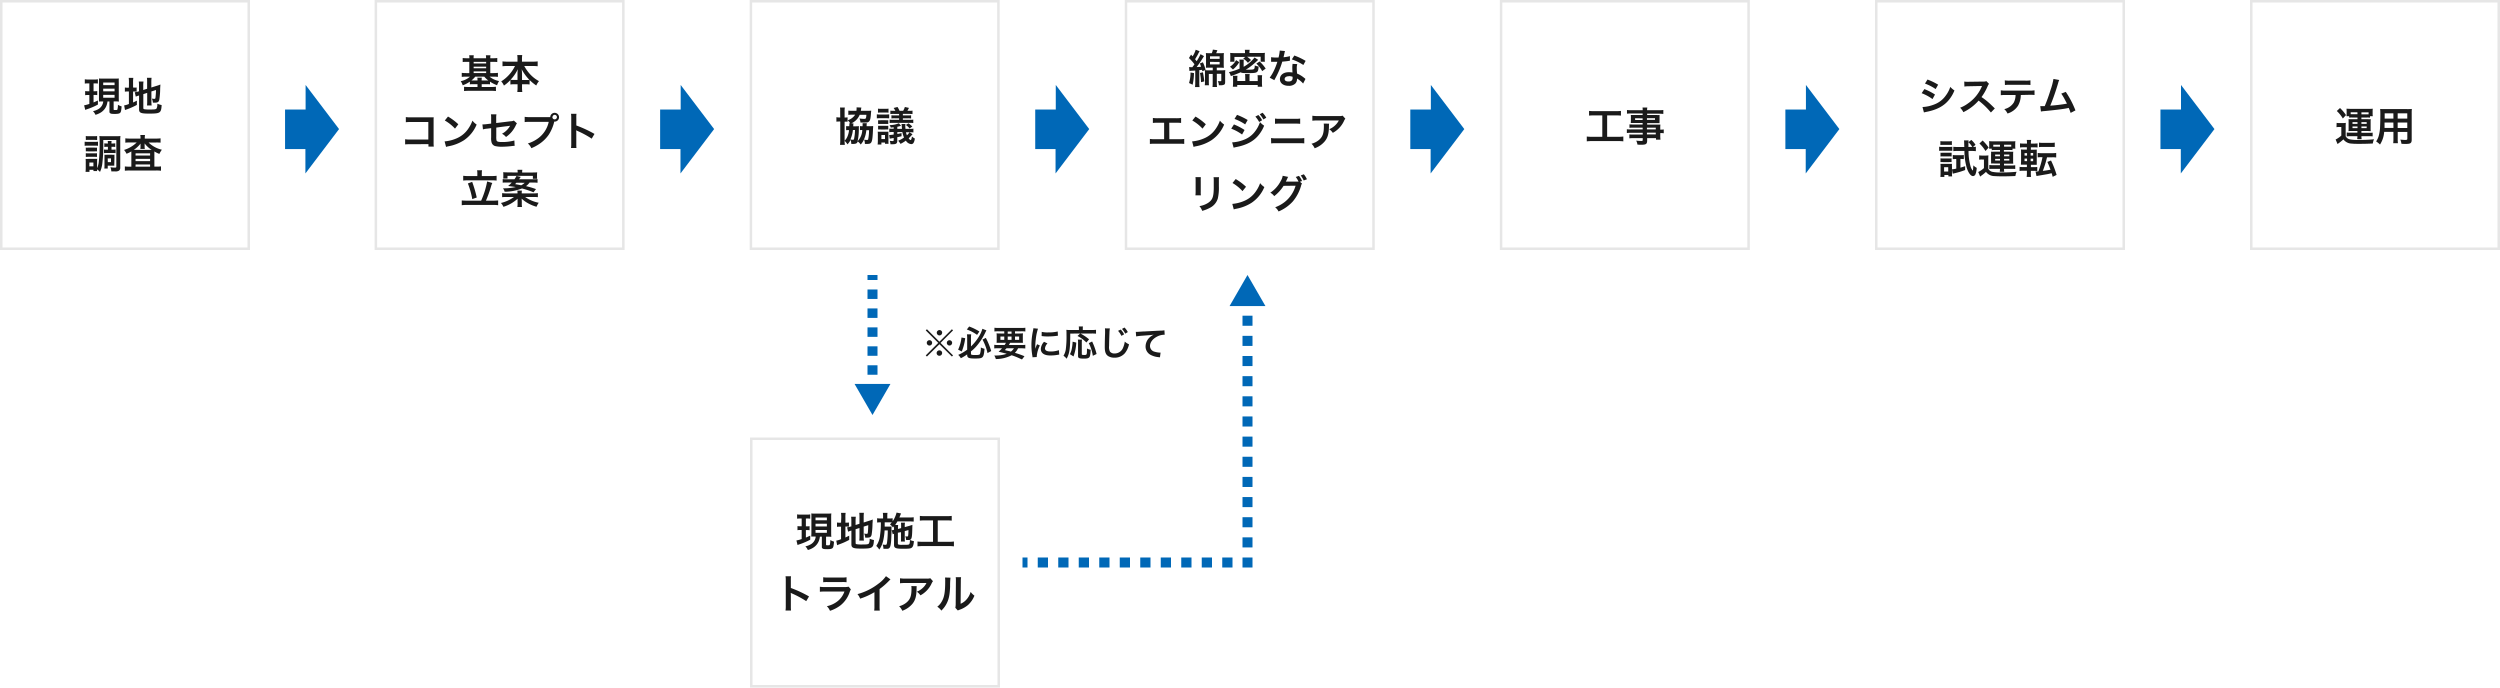 <svg xmlns="http://www.w3.org/2000/svg" viewBox="0 0 1000 275"><defs><style>.cls-1{fill:#1a1a1a}.cls-2{fill:#e6e6e6}.cls-3{fill:#0068b7}.cls-4{fill:none;stroke:#0068b7;stroke-miterlimit:10;stroke-width:4px}</style></defs><g id="レイヤー_2" data-name="レイヤー 2"><g id="オブジェクト"><path class="cls-1" d="M320.19 207.4a8.82 8.82 0 00-1.35.08v-1.73a7.42 7.42 0 001.44.1h2.37a7.5 7.5 0 001.43-.1v1.72a10.11 10.11 0 00-1.32-.07h-.41v3.14h.48a7.26 7.26 0 001-.06v1.61a7 7 0 00-1-.06h-.48v3c.53-.23.83-.35 1.74-.78v1.63a25.65 25.65 0 01-4.24 1.82 8.84 8.84 0 00-.83.32l-.45-1.84a13.49 13.49 0 002.1-.56V212h-.59a5.1 5.1 0 00-1.09.08v-1.63a8.77 8.77 0 001.12.06h.56v-3.11zm5.82 7.22h-1.5c0-.53.05-1 .05-1.62v-6c0-.87 0-1.16-.05-1.62a11.91 11.91 0 001.55.06H331a12.49 12.49 0 001.54-.06 12.92 12.92 0 00-.07 1.62v6c0 .7 0 1.18.07 1.72-.34 0-.77-.06-.95-.06h-1.17v3.19c0 .24.08.27.76.27.43 0 .65-.05.73-.18a6.05 6.05 0 00.21-1.92 6.83 6.83 0 001.49.64c-.15 1.73-.26 2.24-.58 2.56s-.91.45-2.16.45-1.62-.08-1.89-.32-.24-.3-.24-.9v-3.79h-.78a6.84 6.84 0 01-.42 1.7 5.58 5.58 0 01-2.16 2.65 7.61 7.61 0 01-2.24 1 4.61 4.61 0 00-1-1.47 6.42 6.42 0 001.84-.64 4 4 0 002.31-3.25zm.2-6.51h4.54V207h-4.54zm0 2.48h4.54v-1.09h-4.54zm0 2.54h4.54V212h-4.54zM336.51 207a12.59 12.59 0 00-.1-1.84h1.84a11.38 11.38 0 00-.09 1.85v2.05h.35a5.32 5.32 0 001.07-.06v1.68a7.1 7.1 0 00-1.12-.06h-.3V215c.62-.29.8-.37 1.52-.74v1.7a27.37 27.37 0 01-4 1.78c-.45.17-.59.24-.83.35l-.34-1.84a8.65 8.65 0 001.91-.58v-5h-.37a6.09 6.09 0 00-1.25.08V209a5.82 5.82 0 001.25.08h.37zm5.74 10.19c0 .32.12.44.47.5a12.49 12.49 0 002.17.11c1.91 0 2.42-.08 2.66-.41a3.73 3.73 0 00.29-1.91 8.31 8.31 0 001.74.53c-.19 3.2-.52 3.43-5.09 3.43-3.23 0-3.93-.31-3.93-1.72v-5.5l-.32.09a9.56 9.56 0 00-1 .37l-.4-1.74a9.71 9.71 0 001.55-.36h.15v-2.2a10 10 0 00-.1-1.69h1.89a12.83 12.83 0 00-.1 1.63V210l1.56-.49v-2.79a12.15 12.15 0 00-.08-1.6h1.85a14.05 14.05 0 00-.09 1.63V209l2.3-.73a8.23 8.23 0 001.31-.48c0 .71 0 .82-.08 1.68a29.79 29.79 0 01-.35 4.41c-.21.91-.64 1.18-1.81 1.18h-.75a4.8 4.8 0 00-.43-1.65 4.5 4.5 0 00.9.13c.4 0 .49-.07.56-.4.08-.53.14-1.52.19-3.07l-1.84.57v4a12.48 12.48 0 00.09 1.6h-1.85a13 13 0 00.08-1.65v-3.39l-1.56.49zM359.15 213.08v4.2c0 .32.06.46.22.53a4.86 4.86 0 001.43.12c2.24 0 2.62 0 2.85-.22s.29-.58.32-1.74a6.09 6.09 0 001.6.49c-.13 1.49-.35 2.19-.83 2.58s-1 .46-3.62.46c-2.85 0-3.51-.29-3.51-1.53v-4.45a3.13 3.13 0 00-.52.2l-.4-1.63h.17a4.12 4.12 0 00.75-.18v-.78-.62l-.4.51a5 5 0 00-1.22-1.25 8.64 8.64 0 00.72-.85h-2.83v1.73h1.5a8.18 8.18 0 001.22-.07v1.54c0 1-.07 3.09-.13 4-.13 1.74-.31 2.59-.66 3s-.69.41-1.42.41h-.58a2.62 2.62 0 00-.43 0 5.3 5.3 0 00-.32-1.7.82.82 0 00.22 0 5 5 0 00.88.1c.45 0 .53-.13.67-1a37.87 37.87 0 00.28-4.77h-1.27a24.61 24.61 0 01-.54 4 10.06 10.06 0 01-1.59 3.68 5.81 5.81 0 00-1.21-1.46 9.36 9.36 0 001.55-4.53 30.92 30.92 0 00.29-4.91h-.18a8.56 8.56 0 00-1.31.08v-1.73a7.44 7.44 0 001.47.1h.91v-.84a9.3 9.3 0 00-.09-1.4H355a7.8 7.8 0 00-.08 1.4v.84h.68a9.38 9.38 0 001.46-.08v1.23a11.31 11.31 0 001.57-3.51l1.81.36a2.73 2.73 0 00-.27.6l-.42 1h4.08a11.83 11.83 0 001.65-.09v1.73c-.38 0-1.06-.07-1.63-.07h-4.87c-.3.52-.53.88-.89 1.43h1.18a6.76 6.76 0 00-.08 1.25v.35l1.26-.34v-.86a13 13 0 00-.06-1.33H362a6.37 6.37 0 00-.1 1.25v.54l1.62-.45c.08 0 .27-.08.56-.17l.38-.13a1.83 1.83 0 00.5-.16c-.08 3.89-.16 4.86-.42 5.44s-.56.63-1.45.63h-.63a5.07 5.07 0 00-.36-1.5 3.87 3.87 0 00.76.09c.34 0 .39-.09.45-.77s.07-1.12.07-1.81l-1.48.42v2.85a8.34 8.34 0 00.07 1.33h-1.62a9.31 9.31 0 00.06-1.33v-2.43zM370 208.15a19.39 19.39 0 00-2.06.1v-1.89a15.7 15.7 0 002.08.1h8.61a16.29 16.29 0 002.06-.1v1.89a19.76 19.76 0 00-2.05-.1h-3.54v8.57h4.29a16.66 16.66 0 002.18-.11v1.93a16.76 16.76 0 00-2.18-.11h-10.21a18.13 18.13 0 00-2.18.11v-1.93a17 17 0 002.21.11h4v-8.57zM314.21 244.2a10.72 10.72 0 00.1-1.79v-10.26a9.64 9.64 0 00-.1-1.64h2.2a9.83 9.83 0 00-.07 1.68v3a47.37 47.37 0 017.27 3.38l-1.12 1.89a38.13 38.13 0 00-5.67-3.06c-.37-.18-.41-.19-.54-.27a10 10 0 01.06 1.09v4.22a16.87 16.87 0 00.07 1.78zM340.34 235.75a7 7 0 00-.44 1 11.36 11.36 0 01-3.72 5.41 14.05 14.05 0 01-4.19 2.17 5.55 5.55 0 00-1.25-1.85 10.38 10.38 0 004.45-2.12 8.42 8.42 0 002.58-3.74H330a15.27 15.27 0 00-2.05.08v-2a10.86 10.86 0 002.08.12h7.62a7 7 0 001.81-.15zm-11.06-4.85a9.69 9.69 0 001.88.11h5.58a9.69 9.69 0 001.88-.11v2a11.62 11.62 0 00-1.85-.08h-5.65a11.55 11.55 0 00-1.84.08zM356.2 231.76a7.91 7.91 0 00-.59.56 28.11 28.11 0 01-3.78 3.3v6.83a12.75 12.75 0 00.08 1.78h-2.24a8.87 8.87 0 00.1-1.73v-5.63a26.25 26.25 0 01-5.72 2.59 5.9 5.9 0 00-1.07-1.82 23.4 23.4 0 008.4-4.17 12.45 12.45 0 003-3zM366.69 234.47a9.25 9.25 0 00-.06 1.29c-.06 2.74-.5 4.28-1.58 5.67a9.31 9.31 0 01-4.13 2.88 5.73 5.73 0 00-1.27-1.82 7.47 7.47 0 002.8-1.36c1.63-1.3 2.15-2.68 2.15-5.7a4.24 4.24 0 00-.08-1zm6.5-2a4.73 4.73 0 00-.64 1.12 10.27 10.27 0 01-4.38 4.55 5.25 5.25 0 00-1.44-1.46 7.41 7.41 0 002.33-1.47 6.48 6.48 0 001.52-2h-8.4a15.35 15.35 0 00-2.18.1v-2a12.39 12.39 0 002.21.13h8.36a4.31 4.31 0 001.55-.15zM380.2 231.07a29.59 29.59 0 00-.16 3.59c-.12 3.12-.47 4.93-1.3 6.58a10.11 10.11 0 01-2.21 3 5.52 5.52 0 00-1.62-1.55 6.6 6.6 0 001.65-1.84c1.16-1.85 1.52-3.91 1.52-8.39A8.61 8.61 0 00378 231zm4.24-.19a8.23 8.23 0 00-.11 1.52l-.08 9.11a6.45 6.45 0 002.45-1.83 7.74 7.74 0 001.56-2.92 6.72 6.72 0 001.51 1.5 10 10 0 01-2.55 3.73 10.64 10.64 0 01-3.41 1.92 5.7 5.7 0 00-.68.29l-1-1.09a7.45 7.45 0 00.15-1.7l.08-9v-.48a6.64 6.64 0 00-.07-1.06z"/><path class="cls-2" d="M99 1v98H1V1h98m1-1H0v100h100V0zM248.84 1v98h-98V1h98m1-1h-100v100h100V0zM398.87 1v98h-98V1h98m1-1h-100v100h100V0zM548.9 1v98h-98V1h98m1-1h-100v100h100V0zM698.93 1v98h-98V1h98m1-1h-100v100h100V0z"/><path class="cls-3" d="M114.02 59.63h8.14v9.75l13.46-17.75-13.38-17.65v9.83h-8.22v15.82zM264.05 59.63h8.14v9.75l13.46-17.75-13.38-17.65v9.83h-8.22v15.82zM414.09 59.63h8.13v9.75l13.47-17.75-13.38-17.65v9.83h-8.22v15.82zM564.12 59.63h8.13v9.75l13.47-17.75-13.38-17.65v9.83h-8.22v15.82z"/><path class="cls-2" d="M849 1v98h-98V1h98m1-1H750v100h100V0zM999 1v98h-98V1h98m1-1H900v100h100V0z"/><path class="cls-3" d="M714.15 59.63h8.14v9.75l13.46-17.75-13.38-17.65v9.83h-8.22v15.82zM864.18 59.63h8.14v9.75l13.46-17.75-13.38-17.65v9.83h-8.22v15.82z"/><path class="cls-1" d="M35.26 33.36a7.65 7.65 0 00-1.34.08v-1.73a7.42 7.42 0 001.44.1h2.37a7.32 7.32 0 001.42-.1v1.71a10 10 0 00-1.31-.06h-.42v3.14h.48a6 6 0 001-.07v1.62a7.13 7.13 0 00-1-.07h-.48v3c.53-.23.84-.36 1.75-.79v1.63a25.51 25.51 0 01-4.24 1.83 8.84 8.84 0 00-.83.32l-.45-1.84a15.83 15.83 0 002.09-.56V38h-.59a6 6 0 00-1.09.08v-1.65a7.28 7.28 0 001.12.07h.56v-3.14zm5.83 7.22c-.58 0-.85 0-1.5.05V33v-1.61a13.82 13.82 0 001.55.06H46a14.53 14.53 0 001.53-.06 13.19 13.19 0 00-.02 1.61v5.89c0 .71 0 1.19.06 1.73-.33 0-.77-.06-.94-.06h-1.17v3.18c0 .24.08.27.75.27.43 0 .66 0 .74-.17a6.11 6.11 0 00.21-1.92 6.83 6.83 0 001.49.64c-.15 1.73-.26 2.24-.58 2.56s-.91.45-2.16.45-1.62-.08-1.89-.32-.24-.31-.24-.9v-3.77H43a6.83 6.83 0 01-.41 1.69 5.61 5.61 0 01-2.16 2.66 8.15 8.15 0 01-2.24 1 4.67 4.67 0 00-1-1.47 7.09 7.09 0 001.81-.63 4 4 0 002.3-3.25zm.19-6.52h4.55V33h-4.55zm0 2.48h4.55v-1.08h-4.55zm0 2.55h4.55v-1.15h-4.55zM51.58 33a14.63 14.63 0 00-.09-1.84h1.84a11.29 11.29 0 00-.1 1.86v2h.35a5.15 5.15 0 001.08-.02v1.69a7 7 0 00-1.12-.07h-.31V41c.63-.29.8-.37 1.52-.74v1.7a27.83 27.83 0 01-3.95 1.77L50 44l-.34-1.84a7.93 7.93 0 001.9-.57v-5h-.36a6.9 6.9 0 00-1.25.08V35a6.56 6.56 0 001.25.08h.36zm5.75 10.2c0 .32.11.43.46.5a12.63 12.63 0 002.18.11c1.91 0 2.42-.08 2.66-.42a3.65 3.65 0 00.29-1.9 9 9 0 001.74.53c-.19 3.2-.53 3.42-5.09 3.42-3.23 0-3.94-.3-3.94-1.71v-5.54l-.32.1a7.45 7.45 0 00-1 .37l-.4-1.75a8.65 8.65 0 001.55-.35l.14-.05v-2.19a10.34 10.34 0 00-.09-1.7h1.89a11.3 11.3 0 00-.1 1.63V36l1.55-.5v-2.78a10.56 10.56 0 00-.08-1.6h1.86a14 14 0 00-.1 1.63V35l2.31-.72a9.85 9.85 0 001.31-.48c0 .7-.05.82-.08 1.68a29.61 29.61 0 01-.35 4.4c-.21.92-.64 1.19-1.81 1.19h-.75a4.74 4.74 0 00-.43-1.65 4.21 4.21 0 00.89.12c.4 0 .5-.06.56-.4A28.57 28.57 0 0062.4 36l-1.84.58v4a12.09 12.09 0 00.1 1.6H58.8a11.2 11.2 0 00.08-1.65v-3.38l-1.55.5zM33.86 56.68a9.1 9.1 0 001.29.06h2.75a8.6 8.6 0 001.3-.06v1.65a7 7 0 00-1.2-.07h-2.85a9.23 9.23 0 00-1.29.07zm7.45 1.07a56.74 56.74 0 01-.44 8.1 11.72 11.72 0 01-.87 2.93 7 7 0 00-1.19-1.06 4.73 4.73 0 00.05.71h-1.48v-.5h-1.59v.82h-1.57c.05-.48.08-1.06.08-1.57v-2.37a9.7 9.7 0 00-.06-1.25 5.8 5.8 0 001.09 0h3.56a8.34 8.34 0 00-.05 1.13v2.61a8.26 8.26 0 00.67-2.54 59.05 59.05 0 00.34-7.43 22.51 22.51 0 00-.1-2.91 15.34 15.34 0 001.7.06h5.05a14.11 14.11 0 001.68-.06 14.63 14.63 0 00-.08 1.81V67a1.51 1.51 0 01-.45 1.23 2.59 2.59 0 01-1.65.33h-1.47a5.78 5.78 0 00-.35-1.67 12.69 12.69 0 001.68.16c.56 0 .67-.06.67-.4V56h-5.22zm-7 1.3a8.8 8.8 0 001 0h2.49a7.91 7.91 0 001 0v1.5a8.06 8.06 0 00-1 0h-2.47a8.25 8.25 0 00-1 0zm0 2.24a8.38 8.38 0 001 .05h2.48a7.54 7.54 0 001-.05v1.49a8.25 8.25 0 00-1-.05h-2.46a8.5 8.5 0 00-1 .05zm0-6.88a7.18 7.18 0 001.29.08h1.95a7.38 7.38 0 001.3-.08V56c-.43 0-.72-.05-1.3-.05h-1.92c-.57 0-.91 0-1.29.05zm1.42 12.11h1.63V65h-1.6zm7-7.79a6.54 6.54 0 00-1 .05v-1.45a5.86 5.86 0 00.94.07h.48a5.65 5.65 0 00-.06-1h1.55a5.27 5.27 0 00-.06 1h.52a5.55 5.55 0 001-.07v1.45a6.59 6.59 0 00-1-.05h-.5v1.13h.64a5.33 5.33 0 001-.06v1.47a5.08 5.08 0 00-1-.06h-2.7a5.35 5.35 0 00-.95.06V59.8a5.35 5.35 0 00.95.06h.62v-1.13zm3 6.7a5.44 5.44 0 000 .85h-.33a2.45 2.45 0 00-.34 0H43.09v1.12h-1.36a8.84 8.84 0 00.06-1.4v-3-1.1a10.39 10.39 0 001.07 0h1.86a8.8 8.8 0 001.07 0 9.35 9.35 0 000 1.06zm-2.61-.57h1.28v-1.49h-1.31zM56.21 55.22a5.45 5.45 0 00-.1-1.23H58a6.58 6.58 0 00-.09 1.23v.21h4.51a12.87 12.87 0 001.81-.1v1.73a16.2 16.2 0 00-1.81-.06h-3a11.32 11.32 0 005.33 2.89 9.75 9.75 0 00-1 1.68 11.7 11.7 0 01-2-1v6.08h.88a13.44 13.44 0 001.77-.1v1.74a15.87 15.87 0 00-1.89-.09H51.84a16.18 16.18 0 00-1.9.09v-1.72a14 14 0 001.79.1h.81v-5.22-.88a14.18 14.18 0 01-1.92.94 7.06 7.06 0 00-1-1.53 12.46 12.46 0 005.07-3h-2.77a15.58 15.58 0 00-1.79.09v-1.74a13.46 13.46 0 001.92.1h4.16zm0 3v-.78a11.36 11.36 0 01-2.68 2.5h7.14a10 10 0 01-2.82-2.58v1.22a4.3 4.3 0 00.08 1h-1.8a5.62 5.62 0 00.08-1zm-2 4h5.83v-.88h-5.8zm0 2.23h5.83v-.9h-5.8zm0 2.21h5.83v-.88h-5.8zM187.75 23.3a5.16 5.16 0 00-.08-1.19h1.84a8.77 8.77 0 00-.08 1.19h5a6.4 6.4 0 00-.08-1.19h1.84a7.3 7.3 0 00-.08 1.19h1.06a11.72 11.72 0 001.74-.1v1.62a13.65 13.65 0 00-1.74-.08h-1.06v4.5h1.28a15.73 15.73 0 001.78-.1v1.62a12 12 0 00-1.73-.1h-1.63a8.71 8.71 0 003.81 1.76 8.05 8.05 0 00-.79 1.68 13.22 13.22 0 01-2.83-1.44v1.07a14.08 14.08 0 00-1.46-.06h-1.86v1.12h3.91a12.6 12.6 0 001.78-.1v1.73a16.49 16.49 0 00-1.91-.09h-8.91a17.36 17.36 0 00-1.93.09v-1.71a16.68 16.68 0 001.83.08H191v-1.12h-1.6a14.35 14.35 0 00-1.46.06v-1.08a11.52 11.52 0 01-2.86 1.48 6 6 0 00-.79-1.66 7.83 7.83 0 003.71-1.81h-1.57a12.41 12.41 0 00-1.73.1v-1.62a13.44 13.44 0 001.73.1h1.29v-4.5h-.88c-.67 0-1.2 0-1.76.08V23.2a12.39 12.39 0 001.76.1zm2.34 7.36a8.4 8.4 0 01-1.52 1.52H191a5.4 5.4 0 00-.08-1.12h1.82a5.72 5.72 0 00-.08 1.12h2.66a8.05 8.05 0 01-1.6-1.52zm4.37-5.27v-.65h-5v.65zm0 1.91v-.64h-5v.64zm0 1.94v-.68h-5v.68zM202.91 26.4a16.82 16.82 0 00-1.91.1v-1.95a13.86 13.86 0 001.91.11H207v-1.14a9.27 9.27 0 00-.1-1.49h2a8.05 8.05 0 00-.11 1.48v1.15h4.34a13.28 13.28 0 001.94-.11v1.95a17.49 17.49 0 00-1.94-.1h-3.43a16.27 16.27 0 002.4 3.36 13.68 13.68 0 003.49 2.69 6.83 6.83 0 00-1.08 1.75 17.67 17.67 0 01-2.67-2.2v1.8a10.78 10.78 0 00-1.6-.1h-1.43v1.09a14.7 14.7 0 00.11 2h-2a15 15 0 00.11-2V33.7h-1.27a10.6 10.6 0 00-1.6.1V32a15 15 0 01-2.59 2.24 5.46 5.46 0 00-1.09-1.68A15 15 0 00206 26.4zm4.09 3.06a15.52 15.52 0 01.13-1.79 15.78 15.78 0 01-2.92 4.24 10.06 10.06 0 001.43.06H207zm3.36 2.54a9.82 9.82 0 001.41-.06 17.37 17.37 0 01-3.1-4.24 13.71 13.71 0 01.14 1.77V32zM164.05 57.69a17 17 0 00-2 .07v-2.07a9.81 9.81 0 002 .12h7.28v-7h-7a14.76 14.76 0 00-2 .08v-2.06a11.45 11.45 0 002.07.11h9.09a9.23 9.23 0 00-.05 1.32V57a11.11 11.11 0 00.08 1.65h-2.14v-1zM177.84 56.56a15.28 15.28 0 004.74-1.19 10.6 10.6 0 004.75-3.92 13.37 13.37 0 001.64-3.2 7 7 0 001.69 1.57 14 14 0 01-5.07 6.27 17.1 17.1 0 01-6.1 2.4 5.64 5.64 0 00-1.06.28zm1.36-9.94a22.14 22.14 0 014.13 3.09L182 51.45a17 17 0 00-4.08-3.25zM206.77 49.34a3.9 3.9 0 00-.44.78 11.67 11.67 0 01-3.93 4.68 5.15 5.15 0 00-1.6-1.3 8 8 0 002.64-2.26c.23-.32.32-.46.61-.94l-.61.1c-1.61.19-3.26.39-4.93.64v3.6a6.92 6.92 0 00.07 1.37c.11.63.62.8 2.26.8a17.72 17.72 0 004.91-.62l.1 2.16c-.44 0-.56 0-1 .06a34.11 34.11 0 01-4 .28 10.79 10.79 0 01-2.85-.28 2.09 2.09 0 01-1.38-1.47 6.22 6.22 0 01-.16-2v-3.68l-1.5.19a8.76 8.76 0 00-1.78.31l-.21-2a3.3 3.3 0 00.39 0 11.48 11.48 0 001.41-.12l1.69-.2v-2.2a8.07 8.07 0 00-.09-1.52h2.21a7.79 7.79 0 00-.1 1.49v2l5.83-.71a2.9 2.9 0 001.23-.27zM219.22 46.84h.88a1.76 1.76 0 111.78 1.81h-.18a16.42 16.42 0 01-2.16 5.17 14 14 0 01-4 3.88 17.24 17.24 0 01-3 1.58 5.74 5.74 0 00-1.4-1.9 13.07 13.07 0 003.5-1.64 11 11 0 004.85-7h-7.62a12.69 12.69 0 00-2 .1v-2.11a11.06 11.06 0 002.05.11zm1.73 0a.91.91 0 001.82 0 .9.9 0 00-.91-.91.93.93 0 00-.86.91zM228.4 59.2a10.72 10.72 0 00.1-1.79V47.15a9.64 9.64 0 00-.1-1.64h2.19a11.45 11.45 0 00-.06 1.68v3a47.37 47.37 0 017.27 3.38l-1.12 1.89a38.13 38.13 0 00-5.68-3.08 4.84 4.84 0 01-.54-.27 10 10 0 01.06 1.09v4.22c0 .83 0 1.25.06 1.78zM192.46 80.26a33.33 33.33 0 002.4-7.67l2.07.6a7.65 7.65 0 00-.55 1.53 48.06 48.06 0 01-2 5.54h2.88a19.17 19.17 0 002-.09v1.92a14.23 14.23 0 00-2-.12h-10.48a14.45 14.45 0 00-2.08.12v-1.92a19.47 19.47 0 002.08.09zm-1.52-10.91a6.39 6.39 0 00-.11-1.25h2a5.92 5.92 0 00-.11 1.23v1.09h3.86a14 14 0 002.06-.11v1.92a16.5 16.5 0 00-2.06-.1h-9.3a16 16 0 00-2 .1v-1.92a13.24 13.24 0 002 .11h3.65zm-2.07 3.39A48.77 48.77 0 01190.7 79l-1.79.64a32.82 32.82 0 00-1.76-6.26zM213.33 77.35a13.13 13.13 0 001.82-.1v1.62a17.41 17.41 0 00-1.82-.08h-3.27a14.05 14.05 0 005.44 2.32 6.75 6.75 0 00-.88 1.6 15.1 15.1 0 01-3.55-1.49 12.43 12.43 0 01-2.4-1.76c0 .47.05 1.06.05 1.27v.72a7.6 7.6 0 00.08 1.34h-1.86a6.39 6.39 0 00.09-1.34v-.71a5 5 0 010-.51v-.4a2.45 2.45 0 010-.34 14.63 14.63 0 01-5.67 3.24 4.93 4.93 0 00-1-1.54 14.54 14.54 0 005.25-2.4h-2.95a15 15 0 00-1.81.08v-1.62a12.89 12.89 0 001.78.1H207v-.11a4.88 4.88 0 00-.08-1h1.85a4.73 4.73 0 00-.08 1v.11zM211.84 73a6.6 6.6 0 01-1.44 1.45 34.76 34.76 0 014 1.19l-1 1.28a35.86 35.86 0 00-4.61-1.54 19.28 19.28 0 01-6.92 1.33 4.32 4.32 0 00-.67-1.38h.49a22.41 22.41 0 004.63-.51c-.58-.09-.86-.14-3.07-.43a11.65 11.65 0 001.46-1.39h-1.87c-.7 0-1.23 0-1.76.08v-1.45a9 9 0 001.62.08h3.07a8.69 8.69 0 00.83-1.34l1.72.4a2.62 2.62 0 00-.32.42l-.21.28a1.06 1.06 0 01-.18.24h5.78a9.47 9.47 0 001.63-.08v1.48a12.36 12.36 0 00-1.76-.08zm-4.77-4a7.72 7.72 0 00-.08-1.08h1.95a5.28 5.28 0 00-.08 1.08h4.29a16.46 16.46 0 001.73-.07 7.47 7.47 0 00-.07 1.14v.46a8.39 8.39 0 00.05 1h-1.71v-1.19H203v1.07h-1.73a5.17 5.17 0 00.06-.9V70a8.14 8.14 0 00-.06-1.12c.56.05 1.05.07 1.76.07zm-.5 4.08c-.18.21-.27.3-.53.57 1.19.21 1.44.26 2.44.47a5.87 5.87 0 001.39-1zM475.64 26.82a6.73 6.73 0 00.7.05h.6c.33-.41.53-.67.86-1.15a19.23 19.23 0 00-2.22-2.51l.84-1.36c.32.33.42.44.63.68a10.23 10.23 0 001.23-2.64l1.57.59a11 11 0 00-.66 1.21c-.3.59-.8 1.42-1.16 2l.62.78a15.77 15.77 0 001.55-2.8l1.41.77c-.11.16-.21.32-.45.71a38.42 38.42 0 01-2.51 3.68c.94-.05 1.14-.07 1.78-.13-.16-.5-.23-.69-.48-1.31l1.21-.48a14.5 14.5 0 011.07 3.09l-.17.08a11.93 11.93 0 001.22.05h1.82v-1.07h-1.17c-.62 0-1.12 0-1.58.06a13.78 13.78 0 00.06-1.55v-2.78a14.6 14.6 0 00-.06-1.57 12.77 12.77 0 001.55.06h.82a6.31 6.31 0 00.43-1.44l1.79.24a11.78 11.78 0 01-.48 1.2H488a12.47 12.47 0 001.56-.06 13.53 13.53 0 00-.07 1.6v2.77a13.12 13.12 0 00.07 1.53c-.45 0-.92-.06-1.52-.06h-1.33v1.06h2a8.94 8.94 0 001.41-.07 12.09 12.09 0 00-.06 1.48v3.13c0 .74-.08 1-.4 1.2a3.29 3.29 0 01-1.54.24h-.58a3.16 3.16 0 00-.43-1.61h.9c.41 0 .51-.05.51-.26v-2.7h-1.79v3.69a8.78 8.78 0 00.09 1.57H485a14.84 14.84 0 00.08-1.6v-3.63h-1.55v2.75c0 .77 0 1.28.06 1.79h-1.68a12.68 12.68 0 00.08-1.77v-3c0-.61 0-.93-.05-1.27l-1 .45c-.05-.29-.07-.32-.12-.58-.48.07-.48.07-1.1.13v5.07a10.57 10.57 0 00.1 1.69H478a12.05 12.05 0 00.1-1.7v-4.89c-.47 0-.66.05-.92.05a12.53 12.53 0 00-1.4.12zm1.95 2.4a21.25 21.25 0 01-.54 4.66l-1.43-.67a14 14 0 00.58-4.21zm3.57-.3a27.85 27.85 0 01.55 3.65l-1.3.3a22 22 0 00-.42-3.68zm2.84-5.38h3.85v-1H484zm0 2.22h3.85v-1H484zM503.28 23.94c-.23.21-.23.21-.5.48-.5.48-1.68 1.5-2.34 2a15 15 0 01-2.14 1.44h1c2.52 0 2.56 0 2.6-1.68a5.7 5.7 0 001.55.43c-.19 2.53-.37 2.64-4.45 2.64-1.76 0-2.31-.06-2.75-.34a34.82 34.82 0 01-3.91 1.51 5.31 5.31 0 00-.77-1.57 24.34 24.34 0 004.26-1.39V25a6.64 6.64 0 00-.08-1.17h1.78a7.3 7.3 0 00-.07 1.14v1.76a14.64 14.64 0 004.36-3.73zM492 26.68a7.45 7.45 0 002.45-2.63l1.25.82a10.57 10.57 0 01-2.52 2.93zm6-5.77a5.47 5.47 0 00-.08-1h1.95a5 5 0 00-.1 1v.3h4.49a11.69 11.69 0 001.71-.08 7.06 7.06 0 00-.07 1.11v1.26a7.63 7.63 0 00.07 1.2h-1.71v-2h-5.4a12.69 12.69 0 011.55 1.3l-1.25 1.13a7.07 7.07 0 00-1.87-1.68l.8-.67h-4.32v1.92h-1.71a9.84 9.84 0 00.06-1.25v-1.2a9.56 9.56 0 00-.06-1.09 12.39 12.39 0 001.73.08H498zm.09 9.9a5.41 5.41 0 00-.08-1.19h1.88a5.35 5.35 0 00-.08 1.22v1.58h3.28v-1.17a7.14 7.14 0 00-.08-1.18h1.85a8.12 8.12 0 00-.08 1.34v1.72a11.39 11.39 0 00.1 1.57h-1.79V34h-8.2v.69h-1.76a11.61 11.61 0 00.1-1.57v-1.7a5.76 5.76 0 00-.08-1.1H495a5.83 5.83 0 00-.08 1.07v1h3.2zm6.79-2.36a11.67 11.67 0 00-2.34-3l1.3-.86a14.53 14.53 0 012.43 2.85zM514 20.42a6.9 6.9 0 00-.26 1.07c-.08.38-.16.7-.33 1.41a13.7 13.7 0 002.56-.45v1.84a4.11 4.11 0 00-.51.08c-.58.1-1.56.21-2.55.29a30.29 30.29 0 01-1.76 4.64c-.37.78-.51 1.07-1.12 2.19-.21.39-.21.39-.3.58l-1.85-1a15 15 0 001.56-2.57 25.18 25.18 0 001.5-3.77h-2.5v-1.86a11.44 11.44 0 002.17.14h.81a16.18 16.18 0 00.48-2.78zm7.25 13a9.35 9.35 0 00-2.45-2 2.5 2.5 0 010 .32 2.56 2.56 0 01-.68 1.69 3.68 3.68 0 01-2.66.9c-2.11 0-3.49-1.06-3.49-2.69s1.42-2.75 3.46-2.75A8.15 8.15 0 01517 29c-.05-.73-.08-1.36-.08-1.84a8.94 8.94 0 01.12-1.61l1.86.09a5.34 5.34 0 00-.19 1.62 17.21 17.21 0 00.14 2.19 9.7 9.7 0 012.53 1.47 5.1 5.1 0 01.56.44l.24.22zm-5.68-2.93c-1 0-1.71.44-1.71 1.11s.57 1 1.57 1 1.61-.45 1.61-1.35v-.54a4.07 4.07 0 00-1.46-.26zm5.77-4.49a19.37 19.37 0 00-4.61-2.24l1-1.55a25.77 25.77 0 014.52 2.14zM467.74 55.68h3.87a12.07 12.07 0 002.08-.11v2a17.11 17.11 0 00-2-.08H462a17.31 17.31 0 00-2.05.08v-2a12.14 12.14 0 002.08.11h3.62V49.1h-2.45a15.45 15.45 0 00-2.05.08v-2a12.28 12.28 0 002.08.11h7.13a12.21 12.21 0 002.08-.11v2a15.27 15.27 0 00-2.05-.08h-2.69zM476.84 56.56a15.28 15.28 0 004.74-1.19 10.6 10.6 0 004.75-3.92 13.37 13.37 0 001.64-3.2 7 7 0 001.69 1.57 14 14 0 01-5.07 6.27 17.1 17.1 0 01-6.1 2.4 5.64 5.64 0 00-1.06.28zm1.36-9.94a22.14 22.14 0 014.13 3.09L481 51.45a17 17 0 00-4.08-3.25zM493.58 49.77a23.55 23.55 0 014.25 2.23l-1 1.81a17.64 17.64 0 00-4.34-2.34zm-.72 7.17a14.2 14.2 0 004.62-1 9.88 9.88 0 004.63-3.5 12.32 12.32 0 001.89-3.6 8.06 8.06 0 001.66 1.43 14.09 14.09 0 01-2.4 4c-2 2.35-4.76 3.77-8.69 4.54a10.37 10.37 0 00-1.12.27zm1.95-11a26.34 26.34 0 014.26 2.06l-1 1.76a18.83 18.83 0 00-4.27-2.19zm8.53.06a8.46 8.46 0 011.51 2.1l-1.2.69a9.83 9.83 0 00-1.51-2.15zm2 1.78a10.14 10.14 0 00-1.45-2.07l1.13-.62a8.48 8.48 0 011.49 2zM508.42 55.21a10.69 10.69 0 002.05.12h9.19a10.69 10.69 0 002.05-.12v2.15a14.86 14.86 0 00-2-.08h-9.25a14.86 14.86 0 00-2 .08zm1.58-7.79a10.6 10.6 0 001.89.11h6.29a10.6 10.6 0 001.89-.11v2.11a14.49 14.49 0 00-1.87-.08h-6.33a14.49 14.49 0 00-1.87.08zM531.64 49.47a9.25 9.25 0 00-.06 1.29c-.06 2.74-.5 4.28-1.59 5.67a9.2 9.2 0 01-4.13 2.88 5.55 5.55 0 00-1.26-1.82 7.47 7.47 0 002.8-1.36c1.63-1.3 2.15-2.68 2.15-5.7a4.24 4.24 0 00-.08-1zm6.5-2a4.73 4.73 0 00-.64 1.12 10.27 10.27 0 01-4.38 4.55 5.25 5.25 0 00-1.44-1.46 7.41 7.41 0 002.32-1.49 6.63 6.63 0 001.52-2h-8.4a15.35 15.35 0 00-2.18.1v-2a12.39 12.39 0 002.21.13h8.36a4.31 4.31 0 001.55-.15zM480.36 70.87a8.6 8.6 0 00-.06 1.44v4.41a8.26 8.26 0 00.06 1.41h-2.19a11.14 11.14 0 00.08-1.44v-4.4a11.72 11.72 0 00-.06-1.44zm7.27 0a8 8 0 00-.08 1.49v2.16a19 19 0 01-.42 4.85 6.13 6.13 0 01-3.13 3.74 13.53 13.53 0 01-3.12 1.23 5.57 5.57 0 00-1.12-1.9 8.79 8.79 0 003.46-1.28c1.5-1 2-2 2.2-4.08a26.64 26.64 0 00.08-2.68v-2a7.94 7.94 0 00-.08-1.52zM492.92 81.56a15.28 15.28 0 004.74-1.19 10.6 10.6 0 004.75-3.92 13 13 0 001.64-3.2 7 7 0 001.69 1.57 14 14 0 01-5.07 6.27 17.1 17.1 0 01-6.1 2.4 5.64 5.64 0 00-1.06.28zm1.36-9.94a22.14 22.14 0 014.13 3.09L497 76.45a17 17 0 00-4-3.25zM520.8 73.41a2.74 2.74 0 00-.4 1 16.85 16.85 0 01-3.28 6.18 16.07 16.07 0 01-5.7 4 5 5 0 00-1.36-1.68 14 14 0 003.5-1.87 12.76 12.76 0 004.68-6.76l-4.82.06a15.6 15.6 0 01-3.75 4.12 4.21 4.21 0 00-1.55-1.38 12.32 12.32 0 004.15-4.64 6 6 0 00.81-2.13l2.2.45a2.15 2.15 0 00-.32.58c-.29.64-.4.88-.63 1.29h4.27a3.83 3.83 0 00.81 0 9.37 9.37 0 00-1.11-1.84l1.28-.44a7.31 7.31 0 011.23 2.06l-.84.3zm.69-1.22a10.85 10.85 0 00-1.2-2l1.24-.48a8.68 8.68 0 011.24 2zM637.69 46.15a19.74 19.74 0 00-2.07.1v-1.89a15.87 15.87 0 002.09.1h8.61a16.29 16.29 0 002.06-.1v1.89a19.76 19.76 0 00-2-.1h-3.52v8.57h4.29a16.66 16.66 0 002.18-.11v1.93a16.76 16.76 0 00-2.18-.11h-10.26a18 18 0 00-2.18.11v-1.93a16.86 16.86 0 002.21.11h4v-8.57zM657.05 51.07h-3.79a13.09 13.09 0 00-1.48.06v-1.39a11.86 11.86 0 001.51.06h3.76v-.6h-4.74c0-.33.05-.67.05-1.07v-1.02c0-.44 0-.73-.05-1.12a13.13 13.13 0 001.36 0h3.38v-.61h-4.38a16.26 16.26 0 00-1.88.1V44a15.88 15.88 0 002 .09h4.29A5.78 5.78 0 00657 43h1.94a4.8 4.8 0 00-.11 1.09h4.5a16.1 16.1 0 002-.09v1.58a16.39 16.39 0 00-1.88-.1h-4.59V46h3.62a12.15 12.15 0 001.34 0v2.18a10.53 10.53 0 000 1.07h-4.96v.6h5.3a10.31 10.31 0 00-.05 1.45v.56a8.74 8.74 0 001.39-.08v1.52a10.77 10.77 0 00-1.39-.08v.93a12.67 12.67 0 00.08 1.73h-1.79v-.62h-3.54v.89c0 1.44-.4 1.75-2.35 1.75-.39 0-1 0-1.54-.07a4.48 4.48 0 00-.5-1.58 19.71 19.71 0 002 .14c.49 0 .62-.08.62-.37v-.76h-3.76a10.19 10.19 0 00-1.59.08v-1.58a11.65 11.65 0 001.53.06h3.82v-.69h-4.59a11.89 11.89 0 00-1.76.08v-1.52a10.13 10.13 0 001.72.08h4.63zm-3-3.78V48h3v-.66zm4.72.66H662v-.66h-3.22zm3.54 3.82v-.7h-3.54v.7zm-3.54 2h3.54v-.69h-3.54zM769.75 35.64a22.64 22.64 0 014.25 2.18l-1 1.81a18.36 18.36 0 00-4.34-2.35zm-.75 7.17a14.47 14.47 0 004.63-1 9.79 9.79 0 004.63-3.52 11.7 11.7 0 001.85-3.54 8.38 8.38 0 001.67 1.43 14.09 14.09 0 01-2.4 4c-2 2.34-4.76 3.76-8.69 4.54a10.9 10.9 0 00-1.12.26zm2-11a26.34 26.34 0 014.26 2.06l-1 1.76a19.1 19.1 0 00-4.27-2.2zM796.36 45a30.44 30.44 0 00-4.92-4.76 19 19 0 01-6.1 4.63 6.43 6.43 0 00-1.29-1.78 13.18 13.18 0 003.2-1.76 15.46 15.46 0 005.38-6.51l.17-.42c-.25 0-.25 0-5.29.1a12 12 0 00-1.75.12l-.06-2a7.07 7.07 0 001.41.09h.38l5.63-.08a3.48 3.48 0 001.43-.17l1.06 1.08a3.17 3.17 0 00-.52.87 21.47 21.47 0 01-2.49 4.42 25 25 0 013 2.32c.4.35.4.35 2.33 2.22zM808.32 38a8.63 8.63 0 01-1.12 4.3 7.62 7.62 0 01-4.2 3.11 5 5 0 00-1.3-1.76 6 6 0 003.82-2.65 6.72 6.72 0 00.71-3h-3.91a14.68 14.68 0 00-2 .08v-1.96a10.74 10.74 0 002.06.12h9.37a10.81 10.81 0 002.06-.12V38a14.68 14.68 0 00-2-.08zm-6.41-5.86a10.52 10.52 0 002.06.11h6.15a10.52 10.52 0 002.06-.11V34a15.78 15.78 0 00-2-.08h-6.21a15.68 15.68 0 00-2 .08zM823.7 32a4.84 4.84 0 00-.42 1.15 91.38 91.38 0 01-3.17 9.12 64.75 64.75 0 006.66-.81c-.17-.39-.37-.74-.75-1.46a19.75 19.75 0 00-1.52-2.55l1.81-.7a37.23 37.23 0 013.87 7.41l-1.93 1a16.7 16.7 0 00-.77-2l-.58.13c-1.62.34-4.27.67-9.06 1.14a8.84 8.84 0 00-1.46.19l-.28-2.16H817.89a68.26 68.26 0 002.32-6.45 25.41 25.41 0 001.17-4.43zM775.66 58.69a7.34 7.34 0 001.28.08h2.7a9.73 9.73 0 001.28-.06v1.63a11.29 11.29 0 00-1.21-.05h-2.77a11.2 11.2 0 00-1.28.06zm.49 12.09c.05-.5.08-1 .08-1.57v-2.44a9.29 9.29 0 00-.06-1.23 11.63 11.63 0 001.25 0h2.29a8.29 8.29 0 001.08 0 10.17 10.17 0 000 1.15v2.74a8.14 8.14 0 00.06 1.12h-1.5V70h-1.6v.76zm0-14.33a7.53 7.53 0 001.3.08h2a7.6 7.6 0 001.3-.08V58a9.34 9.34 0 00-1.3-.06h-2a9.78 9.78 0 00-1.3.06zm.05 4.64a5.76 5.76 0 001 0h2.45a7.47 7.47 0 001 0v1.51a6.59 6.59 0 00-1-.05h-2.45a6.78 6.78 0 00-1 .05zm0 2.24a5.76 5.76 0 001 .05h2.43a5.35 5.35 0 001-.05v1.51a7 7 0 00-1 0h-2.44a5.7 5.7 0 00-1 0zm1.44 5.28h1.65v-1.72h-1.65zm4.69-5a10.86 10.86 0 00-1.21.06V62a8.58 8.58 0 001.29.08h2a7.11 7.11 0 001.12-.07v1.62c-.34 0-.61-.05-1-.05h-.36v3.49l1.89-.59v1.53a31.68 31.68 0 01-4.41 1.33l-.55.15-.32-1.76a12.37 12.37 0 001.73-.28v-3.83zm6.87-4.82a7.84 7.84 0 001.14-.08v1.76a15.74 15.74 0 00-1.73-.09h-1.2a22.46 22.46 0 00.77 6 4.31 4.31 0 00.91 1.84s.09-.08.13-.25c0-.36.11-1.22.12-1.83a5 5 0 001.35 1 8.25 8.25 0 01-.48 2.51 1.16 1.16 0 01-1 .79c-.93 0-1.94-1.4-2.58-3.54a25.31 25.31 0 01-.86-6.53h-2.71a15.35 15.35 0 00-1.73.09v-1.74a17.35 17.35 0 001.75.08h2.64l-.06-1.8a6.18 6.18 0 00-.06-.85h1.84a8.43 8.43 0 00-.07 1.42v1.2h1.54a9.71 9.71 0 00-1.54-1.9l1.15-.9a9.13 9.13 0 011.68 1.94zM791.69 62.15a7.8 7.8 0 001.28.08h1.18a7.57 7.57 0 001.22-.08 15.72 15.72 0 00-.06 1.74v3.59a2.4 2.4 0 001.63 1.25 15.34 15.34 0 003.7.24 52.74 52.74 0 006-.26 7 7 0 00-.48 1.7c-2.16.09-3.51.13-5.36.13-1 0-2.32-.05-3-.1a4.25 4.25 0 01-3.41-1.7 13.7 13.7 0 01-1.86 1.52l-.46.37-.78-1.82a10.5 10.5 0 002.29-1.57V63.8h-.85a5.66 5.66 0 00-1.09.08zm1.36-5.94a16.25 16.25 0 012.4 2.82l-1.26 1.37a13.32 13.32 0 00-2.42-3zm4.83 3.79a8.27 8.27 0 00-1.18.06v-.58h-1.07a7.32 7.32 0 00.06-1v-1a8.27 8.27 0 00-.06-1c.46 0 .86.06 1.55.06h7.46c.64 0 1 0 1.52-.06a5.89 5.89 0 00-.07 1v1a5.17 5.17 0 00.08 1H805v.58a7.57 7.57 0 00-1.17-.06h-2.27v.68H804a10.83 10.83 0 001.31 0 8.25 8.25 0 00-.06 1.19v2.42a7.88 7.88 0 00.06 1.17h-3.71v.72h3.21a6.72 6.72 0 001.28-.08v1.5a9.32 9.32 0 00-1.32-.06h-3.17a7.53 7.53 0 00.09 1.17h-1.79a9.48 9.48 0 00.1-1.17h-3a6.77 6.77 0 00-1.28.08V66a12.35 12.35 0 001.27.08h3v-.68h-2.29a10.05 10.05 0 00-1.28 0 7.23 7.23 0 000-1.17v-2.37a7 7 0 000-1.19 11.09 11.09 0 001.28 0h2.3V60zm2.12-2.1h-2.69v.77H800zm-1.94 3.9v.71H800v-.71zm0 1.75v.67H800v-.67zm6-4.87h.44v-.78h-2.87v.78zm-2.43 3.83h2.1v-.71h-2.1zm0 1.71h2.1v-.67h-2.1zM812.33 69.37a9.46 9.46 0 00.1 1.41h-1.78a9 9 0 00.11-1.49v-1h-1.37a8.67 8.67 0 00-1.56.1v-1.65a8.27 8.27 0 001.47.08h1.46v-.94H808.37c0-.51.06-1 .06-1.79v-2.63c0-.77 0-1.19-.06-1.68a12.62 12.62 0 001.6.06h.78v-.94h-1.33a12.2 12.2 0 00-1.42.1v-1.65a10 10 0 001.55.08h1.25v-.16a9.15 9.15 0 00-.09-1.3h1.76a6.61 6.61 0 00-.12 1.3v.16h1.12a10.26 10.26 0 001.56-.08V59a11.33 11.33 0 00-1.48-.06h-1.2v.94h1a10.28 10.28 0 001.35-.05v6.09h-2.34v.94h1.23a7.41 7.41 0 001.32-.08v1.65a10 10 0 00-1.46-.08h-1.09zm-2.51-8.13v1h1v-1zm0 2.2v1h1v-1zm3.44-1.24v-1h-1v1zm0 2.28v-1h-1v1zm3.34-1.61a9.6 9.6 0 00-1.52.08v-1.78a8.52 8.52 0 001.57.1h4.26a8.39 8.39 0 001.57-.1V63a10.06 10.06 0 00-1.57-.08h-2.1a41.12 41.12 0 01-1.68 5.44c1.3-.16 2.08-.29 3.08-.48-.45-1.25-.76-2-1.27-3.11l1.47-.57a36.73 36.73 0 012.23 5.76l-1.57.77c-.19-.74-.19-.74-.42-1.46-.65.16-1 .26-1.73.4l-3.4.58-.93.16-.37-1.81c.42 0 .62 0 1.14-.06a36.49 36.49 0 001.64-5.67zm-1-5.83a7.66 7.66 0 001.55.1h3.22a7.5 7.5 0 001.53-.1v1.73a.32.32 0 01-.12 0h-4.63a10.36 10.36 0 00-1.55.08zM934.65 49.15a7.8 7.8 0 001.28.08h1.18a7.57 7.57 0 001.22-.08 15.72 15.72 0 00-.06 1.74v3.59a2.4 2.4 0 001.63 1.25 15.34 15.34 0 003.7.24 52.74 52.74 0 006-.26 7 7 0 00-.48 1.7c-2.16.09-3.51.13-5.36.13-1 0-2.32 0-3-.1a4.25 4.25 0 01-3.41-1.7 13.7 13.7 0 01-1.86 1.52l-.46.37-.78-1.82a10.26 10.26 0 002.28-1.57V50.8h-.84a5.66 5.66 0 00-1.09.08zm1.35-5.94a16.25 16.25 0 012.4 2.82l-1.26 1.37a13.32 13.32 0 00-2.42-3zm4.84 3.79a8.27 8.27 0 00-1.18.06v-.58h-1.07a7.32 7.32 0 00.06-1v-1a8.27 8.27 0 00-.06-1c.46 0 .86.06 1.55.06h7.46c.64 0 1 0 1.52-.06a5.89 5.89 0 00-.07 1v1a5.17 5.17 0 00.08 1H948v.58a7.57 7.57 0 00-1.17-.06h-2.27v.68H947a10.83 10.83 0 001.31 0 8.25 8.25 0 00-.06 1.19v2.42a7.88 7.88 0 00.06 1.17c-.53 0-.81-.05-1.31-.05h-2.43v.72h3.21a6.72 6.72 0 001.28-.08v1.5a9.32 9.32 0 00-1.32-.06h-3.17a7.53 7.53 0 00.09 1.17h-1.79a9.48 9.48 0 00.1-1.17h-3a6.77 6.77 0 00-1.28.08V53a12.35 12.35 0 001.27.08h3v-.68h-2.29a10.05 10.05 0 00-1.28.05 7.23 7.23 0 00.05-1.17v-2.42a7 7 0 00-.05-1.19 11.09 11.09 0 001.28 0H943V47zm2.12-2.1h-2.69v.77H943zM941 48.84v.71h2v-.71zm0 1.75v.67h2v-.67zm6-4.87h.44v-.78h-2.87v.78zm-2.43 3.83h2.1v-.71h-2.1zm0 1.71h2.1v-.67h-2.1zM953.67 52.76a10.67 10.67 0 01-1.67 5.06 9.87 9.87 0 00-1.55-1.26 7.49 7.49 0 001.17-2.71 16.34 16.34 0 00.38-2.45c.08-1.34.14-3.61.14-5.5a22.68 22.68 0 00-.08-2.32c.56.05 1 .06 1.84.06h9a17.36 17.36 0 001.84-.06 17.63 17.63 0 00-.06 1.81V55.9c0 1.33-.48 1.67-2.31 1.67-.49 0-1.31 0-1.79-.07a6.26 6.26 0 00-.45-1.66c.8.08 1.51.13 2 .13s.8-.07.8-.4v-2.81h-3.84v2.63a13 13 0 00.08 1.9h-1.89a14 14 0 00.09-1.88v-2.65zm3.68-3.76h-3.53V51.18h3.56zm0-3.67h-3.48v2.12h3.5zm5.56 2.1v-2.1h-3.84v2.1zm0 3.76V49h-3.84v2.19zM336.07 44.65A9.4 9.4 0 00336 43h1.94a7.94 7.94 0 00-.1 1.58V47a5.86 5.86 0 001.19-.07v1.76a7.11 7.11 0 00-1.19 0v7.25a13 13 0 00.1 2H336a13.5 13.5 0 00.11-2V48.6H336a11.19 11.19 0 00-1.44.07v-1.79A9.26 9.26 0 00336 47h.09zm4 4.66a5.24 5.24 0 00-1-1.2 5.55 5.55 0 003-2.23h-1.21a10.15 10.15 0 00-1.53.08v-1.71a14.88 14.88 0 001.63.08h1.6a5.94 5.94 0 00.08-1.1v-.29l1.92.09a6.09 6.09 0 00-.15.79c0 .22-.05.32-.08.51H347a11.3 11.3 0 001.48-.08c0 .34-.06.58-.09 1.12-.13 2-.32 2.79-.79 3.23s-.81.4-2.05.4h-1.37a4.82 4.82 0 00-.4-1.62 11.49 11.49 0 001.95.17c.62 0 .74-.2.82-1.63h-2.68a6.43 6.43 0 01-3.36 3.43h.88a5 5 0 00-.08.85v.32h.81a12.32 12.32 0 001.46-.06 8.63 8.63 0 00-.05 1 22.25 22.25 0 01-.48 5 6.7 6.7 0 001.86-4.46h-.39a3.5 3.5 0 00-.54.05v-1.62a4.73 4.73 0 001.06.06v-.56a5.21 5.21 0 000-.65h1.69a5.15 5.15 0 00-.08.93 1.23 1.23 0 010 .27h1.17a12.16 12.16 0 001.44-.06c0 .37 0 .49-.05 1-.1 3.07-.27 4.69-.61 5.36s-.75.79-1.92.79h-.72a5.5 5.5 0 00-.3-1.72 5.12 5.12 0 001.12.13c.32 0 .45-.08.49-.3a16.54 16.54 0 00.34-3.61h-1.07a12 12 0 01-.87 3.51 7 7 0 01-1.39 2.23 4.76 4.76 0 00-1.2-1.25 1.21 1.21 0 01-.69.86 4 4 0 01-1.25.16 6.17 6.17 0 01-.62 0 6 6 0 00-.27-1.62 8 8 0 01-1.25 1.78 8 8 0 00-1.17-1.42 5.41 5.41 0 001.14-1.7 8.35 8.35 0 00.65-2.58h-.38a4.83 4.83 0 00-.79.05v-1.65a5 5 0 00.9.05h.38v-.33a6 6 0 000-.85zm1.09 2.69a12.33 12.33 0 01-1 3.78 4.77 4.77 0 001 .13c.31 0 .4-.1.48-.45A18.09 18.09 0 00342 52zM355.67 47.35a9.26 9.26 0 00-1.18-.06h-2.58a8.33 8.33 0 00-1.18.06v-1.63a5.58 5.58 0 001.18.08h2.52a8.11 8.11 0 001.24-.06zm-4.62 10.47a12.37 12.37 0 00.09-1.58V54a10.51 10.51 0 00-.06-1.35 6.72 6.72 0 001.06.05h2.16a7.25 7.25 0 001.07-.05 13 13 0 000 1.31v2.28a12.76 12.76 0 00.05 1.29H354V57h-1.44v.81zm.14-14.37a6.08 6.08 0 001.14.08h1.94a5.83 5.83 0 001.13-.08v1.63a7 7 0 00-1.13-.06h-1.94a7 7 0 00-1.14.06zm.05 4.64a9.56 9.56 0 001.14 0h1.74a11.41 11.41 0 001.19 0v1.49H352.38a10.2 10.2 0 00-1.14 0zm0 2.23a10.3 10.3 0 001.14 0h1.74a11.76 11.76 0 001.19 0v1.48a9.8 9.8 0 00-1.19 0h-1.74a11 11 0 00-1.14 0zm1.31 5.31H354V54h-1.44zM365 53.69c-.36.44-1.24 1.35-1.53 1.64.32.46.59.68.78.68s.4-.41.53-1.42a3.93 3.93 0 001.15.8 4.17 4.17 0 01-.49 1.71 1.05 1.05 0 01-.92.55 2.79 2.79 0 01-2.17-1.4 15 15 0 01-2.13 1.3 8.73 8.73 0 00-.95-1.25 10.75 10.75 0 002.34-1.3 9.22 9.22 0 01-.67-2.17h-2v.76c.6-.11 1-.19 1.67-.35v1.26l-1.14.26-.56.12v1.4c0 .59-.12.92-.41 1.13s-.64.29-1.51.29h-.8a5.42 5.42 0 00-.29-1.38 6.45 6.45 0 001.12.1c.36 0 .45-.08.45-.35v-.88l-1.58.28-.22-1.47h.15a11.44 11.44 0 001.66-.19v-1h-.59a6.62 6.62 0 00-1.18.08v-1.45a8.34 8.34 0 001.21.06h.56v-.58c-.35 0-.65.08-1.18.13a3.11 3.11 0 00-.48-1 9.45 9.45 0 003.74-.75l.84 1-.2.08a10.77 10.77 0 01-1.28.33v.85h1.86c0-.35 0-.46-.06-.77a7.57 7.57 0 00-.12-1.2h1.57a4.89 4.89 0 00-.05.66c0 .29 0 .8.08 1.31h1.8a6.22 6.22 0 001.36-.1v1.52a7.5 7.5 0 00-1.36-.08h-1.6a5 5 0 00.37 1.22 4.54 4.54 0 001-1.2zm-6.86-9.36a6.66 6.66 0 00-.69-1.14l1.55-.4a9.39 9.39 0 01.82 1.54h1.44a7.9 7.9 0 00.69-1.54l1.63.37c-.21.42-.38.77-.62 1.17h.73a7.29 7.29 0 001.31-.08v1.38a10.15 10.15 0 00-1.31-.07h-2.54v.61h2a11.15 11.15 0 001.29-.06v1.28a10 10 0 00-1.29-.07h-2v.6h2.78a6.48 6.48 0 001.38-.09v1.38a9.28 9.28 0 00-1.36-.06h-6.74a8.72 8.72 0 00-1.36.06v-1.36a8.61 8.61 0 001.36.07h2.43v-.6h-1.77a8.23 8.23 0 00-1.3.07v-1.28a11.58 11.58 0 001.3.06h1.77v-.61h-2.18a10.31 10.31 0 00-1.32.07v-1.38a7.56 7.56 0 001.32.08zm5.26 5a11.22 11.22 0 011.52 1.28l-1.07.78a6.08 6.08 0 00-1.52-1.39z"/><path class="cls-2" d="M399 176v98h-98v-98h98m1-1H300v100h100V175z"/><path class="cls-1" d="M380.77 131.69l.44.47-5 5 5 5-.44.46-5-4.93-5 4.93-.47-.46 5-5-5-5 .47-.47 5 5zm-7.92 5.45a1.06 1.06 0 01-1.06 1.08 1.09 1.09 0 01-1.08-1.08 1.06 1.06 0 011.08-1.06 1.05 1.05 0 011.06 1.06zm4 4.09a1.09 1.09 0 01-1.07 1.08 1.08 1.08 0 01-.09-2.16 1.07 1.07 0 011.17 1.08zm0-8.14a1.06 1.06 0 01-1.06 1.08 1.09 1.09 0 01-1.08-1.08 1.07 1.07 0 011.08-1.06 1.05 1.05 0 011.08 1.06zm4 4.07a1.06 1.06 0 11-1.06-1.07 1.06 1.06 0 011.07 1.07zM386.08 135.28a20.34 20.34 0 01-1.37 5.31l-1.46-.73a15.69 15.69 0 001.35-4.86zm.79 6.47a18.28 18.28 0 01-2.54 1.54 4.86 4.86 0 00-1.05-1.33 17.82 17.82 0 003.59-2.09v-4.7a10.35 10.35 0 00-.09-1.43h1.7a9.94 9.94 0 00-.09 1.39v3.45a19.63 19.63 0 003-3.67 12.77 12.77 0 001.57-3.4l1.61.65a11.54 11.54 0 00-.55 1.07 23.89 23.89 0 01-3.51 5.33 15.87 15.87 0 01-2.12 2v1c0 .35.37.45 1.7.45s1.72-.1 1.89-.39a7.21 7.21 0 00.34-2.65 5.56 5.56 0 001.48.54c-.31 3.68-.53 3.9-3.8 3.9-2.56 0-3.13-.28-3.13-1.5zm.79-11.15a21.05 21.05 0 014.09 2l-.92 1.35a16.36 16.36 0 00-4.1-2.15zm6.67 4.55a28.5 28.5 0 012.16 5.27l-1.49.8a20.47 20.47 0 00-2-5.39zM401.86 138c.22-.34.32-.51.52-.88h-3.75a12.56 12.56 0 00.05-1.36v-1a14 14 0 00-.05-1.43 13.27 13.27 0 001.55.07h1.53v-.88h-2.33a14.29 14.29 0 00-1.61.07v-1.49a12.6 12.6 0 001.72.08h8.91a12.28 12.28 0 001.74-.08v1.49a14.68 14.68 0 00-1.63-.07H406v.88h1.62a12.65 12.65 0 001.57-.07 12.69 12.69 0 00-.06 1.43v1c0 .7 0 1 .05 1.37a14.9 14.9 0 00-1.59 0h-3.54l-.5.88h4.94a9.29 9.29 0 001.63-.09v1.46c-.47 0-.94-.07-1.63-.07h-1.26a6.48 6.48 0 01-1.28 1.82 36.33 36.33 0 013.84 1.36l-1 1.29-.81-.36a28.22 28.22 0 00-3.33-1.32 13.62 13.62 0 01-6.32 1.52 5.12 5.12 0 00-.63-1.42h.3a13.52 13.52 0 004.7-.69c-1.62-.43-1.86-.49-3.27-.83a10.52 10.52 0 001.38-1.37h-1.5c-.68 0-1.15 0-1.61.07v-1.46a10.37 10.37 0 001.61.09zm-1.69-3.38v1.33h1.54v-1.33zm2.43 4.68a9.07 9.07 0 01-.67.73c.49.14.49.14 1.58.39.16 0 .35.09.84.23a4.16 4.16 0 001.22-1.35zm.49-5.81h1.53v-.88h-1.53zm0 2.46h1.53v-1.33h-1.53zm2.92 0h1.64v-1.33H406zM413 142.91a4.65 4.65 0 00-.07-.66 24.94 24.94 0 01-.36-4.18 27.3 27.3 0 01.57-5.48 7.48 7.48 0 00.21-1.3l1.85.19a19.58 19.58 0 00-.88 4.19 22.78 22.78 0 00-.21 3.1v.77a14.74 14.74 0 01.73-1.85l1.12.5a11.55 11.55 0 00-1.25 4.25 3 3 0 000 .37zm6-5.53a3.14 3.14 0 00-1 2c0 .8.77 1.22 2.22 1.22a9.78 9.78 0 003.34-.54l.14 1.78a5.3 5.3 0 00-.58.09 17.39 17.39 0 01-2.9.26c-1.73 0-2.85-.39-3.47-1.22a2.3 2.3 0 01-.42-1.37 4.54 4.54 0 011.29-2.88zm-2.31-4.64a9.94 9.94 0 002.59.23 15.48 15.48 0 003.81-.38l.08 1.69-1 .13a25.55 25.55 0 01-3 .17 16.06 16.06 0 01-2.52-.16zM428.1 133.44c0 6.1-.27 7.88-1.45 10.06a5.27 5.27 0 00-1.26-1.2 6.72 6.72 0 00.91-2.44 38.61 38.61 0 00.3-5.93c0-1 0-1.48-.06-2a10.65 10.65 0 001.46.07h3.57v-.61a3.36 3.36 0 00-.07-.8h1.69a3.41 3.41 0 00-.07.81v.6h3.63a13.34 13.34 0 001.66-.08v1.55a15 15 0 00-1.64-.07h-4.64a17.68 17.68 0 013.5 2.33l-1.08 1.27a13.38 13.38 0 00-3.55-2.6l1.07-1zm-.12 8.23a8.38 8.38 0 00.76-2.3 17.25 17.25 0 00.31-2.7l1.46.37a18.63 18.63 0 01-1.11 5.54zm4.81-5.83a10.5 10.5 0 00-.07 1.32v4.39c0 .38.11.44.95.44 1.11 0 1.12-.06 1.12-2.58a6 6 0 001.49.49c-.12 1.92-.24 2.62-.55 3s-.88.55-2.07.55c-2 0-2.44-.21-2.44-1.05v-5.27a6.24 6.24 0 00-.08-1.3zm4.34 6.48a16.84 16.84 0 00-1.61-5.07l1.33-.65a25.65 25.65 0 011.78 5zM443.94 131.37a12.94 12.94 0 00-.16 1.89c-.06 1.3-.14 4.15-.14 5.14a3.93 3.93 0 00.36 2.26 2.23 2.23 0 001.88.73 3.61 3.61 0 003.39-2.4 9.22 9.22 0 00.64-2.35 6.27 6.27 0 001.7 1.08 8.57 8.57 0 01-1.67 3.57 5.31 5.31 0 01-4.2 1.78 4.55 4.55 0 01-2.45-.62c-1-.64-1.38-1.72-1.38-3.6 0-.73 0-2.13.12-5.64v-.92a5.91 5.91 0 00-.06-.95zm4.35.45a7.52 7.52 0 011.36 1.92l-1.1.6a7.38 7.38 0 00-1.34-2zm1.8 1.64a8.35 8.35 0 00-1.3-1.89l1-.56a7 7 0 011.33 1.82zM454.32 132.74h.53c.25 0 .25 0 2.31-.14.78 0 3.11-.17 7-.35a8.21 8.21 0 001.61-.14l.1 1.79h-.3a6.34 6.34 0 00-2.77.75c-1.8.94-2.8 2.35-2.8 3.75a2.37 2.37 0 001.86 2.29 8.56 8.56 0 002.09.36h.28l-.25 1.9a2.51 2.51 0 00-.48-.08 8.36 8.36 0 01-3.27-.93 3.75 3.75 0 01-2-3.37 5 5 0 011.33-3.31 6.32 6.32 0 011.95-1.4c-1.13.17-1.68.21-4.72.43a21 21 0 00-2.33.28z"/><path class="cls-4" d="M349 110v2"/><path stroke-dasharray="3.79 3.79" fill="none" stroke="#0068b7" stroke-miterlimit="10" stroke-width="4" d="M349 115.79v35.98"/><path class="cls-4" d="M349 153.67v2"/><path class="cls-3" d="M341.82 153.57L349 166l7.18-12.43h-14.36z"/><path class="cls-4" d="M409 225h2"/><path stroke-dasharray="4.1 4.1" fill="none" stroke="#0068b7" stroke-miterlimit="10" stroke-width="4" d="M415.1 225h79.85"/><path class="cls-4" d="M497 225h2v-2"/><path stroke-dasharray="4.03 4.03" fill="none" stroke="#0068b7" stroke-miterlimit="10" stroke-width="4" d="M499 218.97v-94.62"/><path class="cls-4" d="M499 122.33v-2"/><path class="cls-3" d="M506.18 122.43L499 110l-7.18 12.43h14.36z"/></g></g></svg>